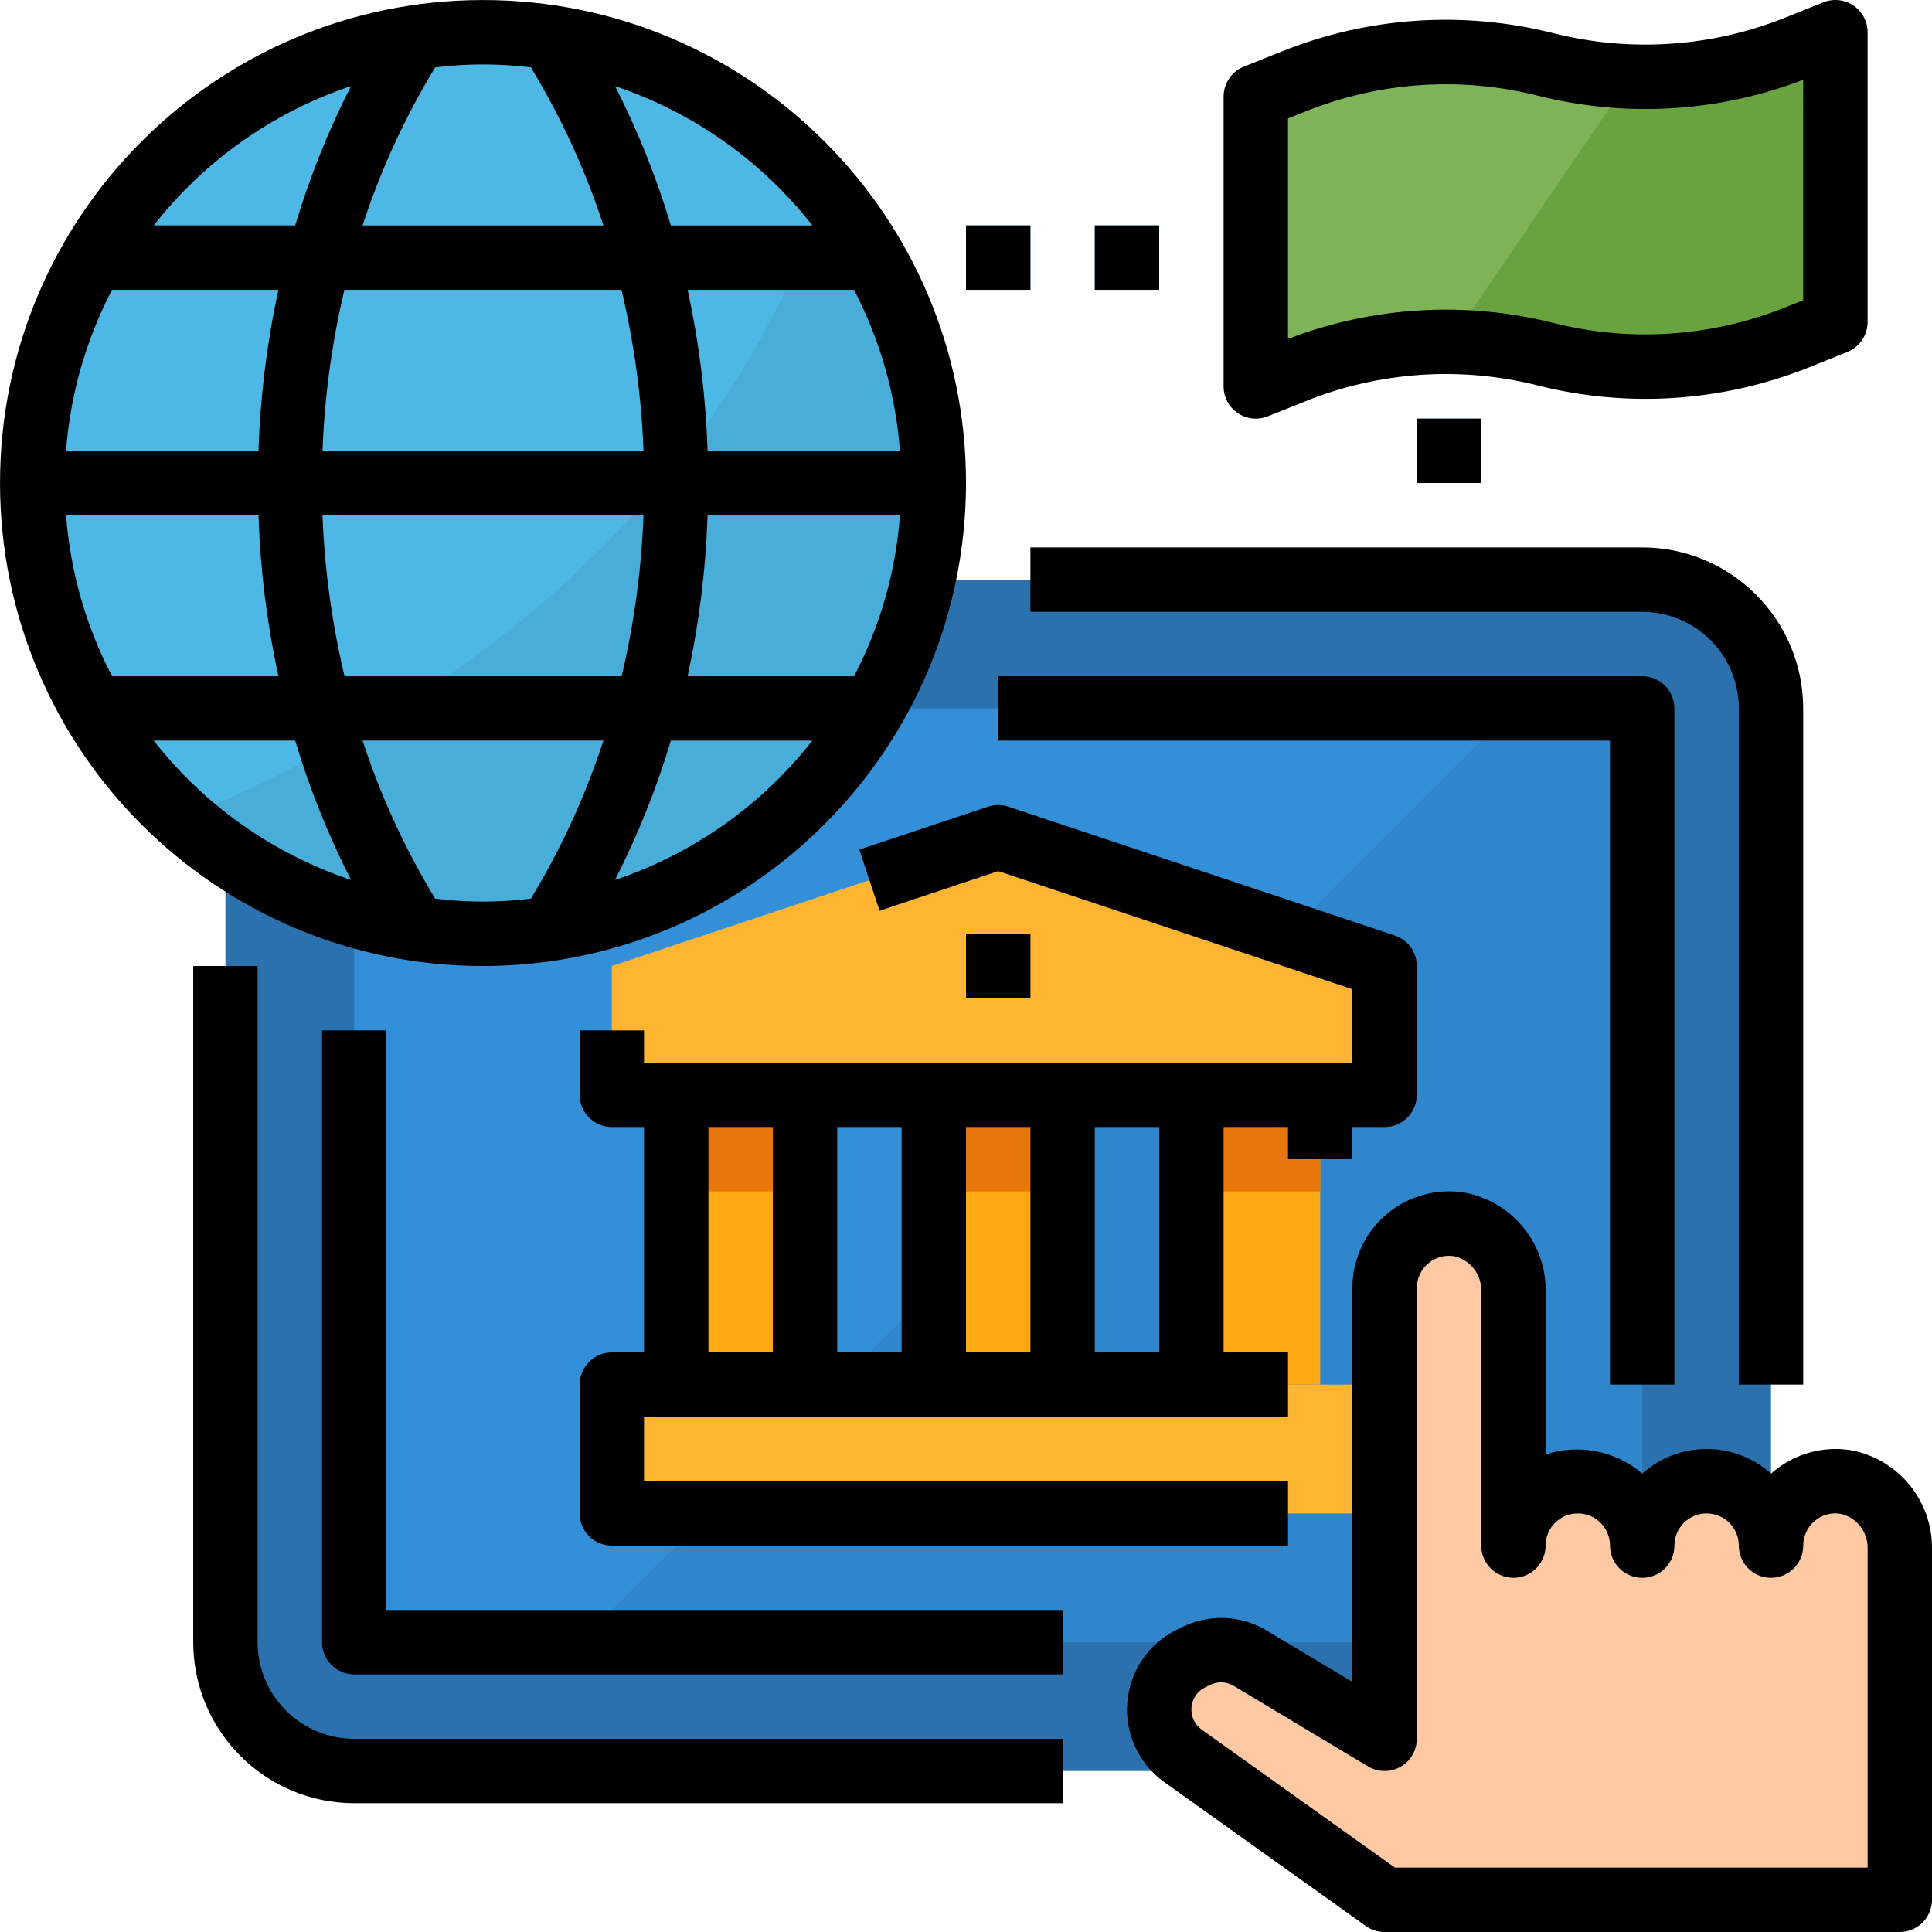 <svg height="480pt" viewBox="0 0 480 480.006" width="480pt" xmlns="http://www.w3.org/2000/svg"><path d="m88.004 144.008h320c17.672 0 32 14.324 32 32v232c0 17.672-14.328 32-32 32h-320c-17.676 0-32-14.328-32-32v-232c0-17.676 14.324-32 32-32zm0 0" fill="#2a71ad"/><path d="m88.004 176.008h320v232h-320zm0 0" fill="#348fd9"/><path d="m144.004 408.008h264v-232h-32zm0 0" fill="#3086cd"/><path d="m344.004 272.008h-192v-32l96-32 96 32zm0 0" fill="#ffb531"/><path d="m240.004 232.008h16v16h-16zm0 0" fill="#e8770c"/><path d="m152.004 344.008h192v32h-192zm0 0" fill="#ffb531"/><path d="m168.004 272.008h32v72h-32zm0 0" fill="#ffa912"/><path d="m232.004 272.008h32v72h-32zm0 0" fill="#ffa912"/><path d="m296.004 272.008h32v72h-32zm0 0" fill="#ffa912"/><g fill="#e8770c"><path d="m168.004 272.008h32v24h-32zm0 0"/><path d="m232.004 272.008h32v24h-32zm0 0"/><path d="m296.004 272.008h32v24h-32zm0 0"/></g><path d="m232.004 120.008c0 61.855-50.145 112-112 112-61.855 0-112-50.145-112-112 0-61.859 50.145-112 112-112 61.855 0 112 50.141 112 112zm0 0" fill="#4db7e5"/><path d="m205.273 47.504c-30.246 88.125-105.598 133.664-160 155.75 43.812 39.355 110.633 38.02 152.832-3.059 42.199-41.082 45.332-107.84 7.168-152.691zm0 0" fill="#48add9"/><path d="m458.691 368.223c-4.648-.793-9.41.508-13.012 3.547-3.602 3.043-5.68 7.52-5.676 12.238 0-8.84-7.164-16-16-16-8.836 0-16 7.16-16 16 0-8.84-7.164-16-16-16-8.836 0-16 7.16-16 16v-63.145c.176-8.039-5.43-15.051-13.312-16.641-4.648-.793-9.41.508-13.012 3.547-3.602 3.043-5.68 7.52-5.676 12.238v112l-33.352-20c-4.145-2.496-9.277-2.695-13.602-.531l-1.254.633c-4.434 2.219-7.379 6.59-7.766 11.527-.387 4.941 1.84 9.719 5.867 12.602l50.105 35.77h128v-87.145c.176-8.039-5.43-15.051-13.312-16.641zm0 0" fill="#fec9a3"/><path d="m456.004 80.008-9.375 3.75c-19.91 7.961-41.824 9.449-62.625 4.25-20.805-5.203-42.715-3.715-62.625 4.246l-9.375 3.754v-72l9.375-3.754c19.91-7.961 41.82-9.449 62.625-4.246 20.801 5.199 42.715 3.711 62.625-4.25l9.375-3.75zm0 0" fill="#7eb457"/><path d="m240.004 56.008h16v16h-16zm0 0" fill="#4db7e5"/><path d="m272.004 56.008h16v16h-16zm0 0" fill="#4db7e5"/><path d="m352.004 104.008h16v16h-16zm0 0" fill="#4db7e5"/><path d="m175.746 128.008h55.855c.188-2.656.402-5.297.402-8 0-2.707-.215-5.344-.402-8h-55.871c-.461-13.457-2.129-26.844-4.984-40h50.336c-2.633-5.582-5.723-10.934-9.238-16h-45.273c-4.66-15.535-11.117-30.469-19.238-44.504-6.969-1.746-14.086-2.82-21.258-3.203l3.199 4.059c8.738 13.594 15.676 28.266 20.641 43.648h-59.75c5.016-15.57 12.031-30.422 20.871-44.188l1.871-3.453c-6.855.438-13.652 1.512-20.312 3.199-8.145 14.004-14.613 28.922-19.262 44.441h-45.168c-3.52 5.066-6.609 10.418-9.242 16h50.242c-2.852 13.156-4.508 26.543-4.953 40h-55.809c-.184 2.656-.398 5.293-.398 8 0 2.703.215 5.344.398 8h55.809c.449 13.453 2.109 26.84 4.961 40h-50.25c2.633 5.578 5.723 10.93 9.242 16h45.176c4.648 15.531 11.117 30.461 19.262 44.477 6.609 1.668 13.359 2.727 20.16 3.152l-1.598-3.199c-.137-.262-.289-.527-.449-.801-8.73-13.59-15.664-28.258-20.625-43.629h59.832c-4.875 15.113-11.652 29.543-20.176 42.941l-4.801 4.801c7.586-.324 15.113-1.422 22.473-3.273 8.148-14.012 14.609-28.941 19.25-44.469h45.176c3.516-5.07 6.605-10.422 9.238-16h-50.254c2.84-13.16 4.484-26.547 4.918-40zm-90.102-56h68.797c3.117 13.121 4.938 26.52 5.441 40h-79.703c.512-13.48 2.34-26.879 5.465-40zm68.797 96h-68.84c-3.102-13.125-4.918-26.523-5.414-40h79.719c-.531 13.48-2.375 26.875-5.504 40zm0 0" fill="#79c6e8"/><path d="m446.629 11.758c-13.133 5.242-27.215 7.695-41.348 7.199l-45.023 66.008c8.008.082 15.977 1.102 23.746 3.043 20.801 5.199 42.715 3.711 62.625-4.25l9.375-3.75v-72zm0 0" fill="#69a340"/><path d="m64.004 408.008v-168h-16v168c.027 22.078 17.918 39.973 40 40h176v-16h-176c-13.254 0-24-10.746-24-24zm0 0"/><path d="m448.004 344.008v-168c-.027-22.082-17.922-39.977-40-40h-152v16h152c13.254 0 24 10.742 24 24v168zm0 0"/><path d="m416.004 344.008v-168c0-4.422-3.582-8-8-8h-160v16h152v160zm0 0"/><path d="m96.004 256.008h-16v152c0 4.418 3.582 8 8 8h176v-16h-168zm0 0"/><path d="m240.004 232.008h16v16h-16zm0 0"/><path d="m336.004 288.008v-8h8c4.418 0 8-3.582 8-8v-32c-.004-3.445-2.207-6.496-5.473-7.586l-96-32c-1.641-.551-3.414-.551-5.055 0l-32 10.664 5.055 15.199 29.473-9.848 88 29.336v18.234h-176v-8h-16v16c0 4.418 3.582 8 8 8h8v56h-8c-4.418 0-8 3.578-8 8v32c0 4.418 3.582 8 8 8h168v-16h-160v-16h160v-16h-16v-56h16v8zm-112-8v56h-16v-56zm-48 56v-56h16v56zm64 0v-56h16v56zm48 0h-16v-56h16zm0 0"/><path d="m240.004 120.008c0-66.277-53.727-120-120-120-66.273 0-120 53.723-120 120 0 66.273 53.727 120 120 120 66.242-.078 119.926-53.758 120-120zm-131.891 103.262c-7.5-12.348-13.547-25.523-18.023-39.262h59.824c-4.473 13.738-10.52 26.914-18.023 39.262-7.895.98-15.879.98-23.777 0zm-91.703-95.262h47.801c.445 13.453 2.102 26.84 4.953 40h-41.328c-6.484-12.422-10.375-26.031-11.426-40zm207.199-16h-47.812c-.445-13.457-2.105-26.844-4.953-40h41.328c6.484 12.418 10.371 26.027 11.422 40zm0 16c-1.051 13.969-4.938 27.578-11.422 40h-41.344c2.848-13.16 4.508-26.547 4.953-40zm-63.719-16h-79.758c.504-13.48 2.328-26.879 5.438-40h68.832c3.125 13.121 4.957 26.52 5.473 40zm-95.68 0h-47.801c1.051-13.973 4.941-27.582 11.426-40h41.328c-2.852 13.156-4.508 26.543-4.953 40zm15.922 16h79.742c-.508 13.477-2.328 26.875-5.441 40h-68.832c-3.121-13.125-4.953-26.523-5.469-40zm72.672 90.613c5.656-11.098 10.297-22.684 13.871-34.613h35.137c-12.594 16.09-29.637 28.125-49.008 34.613zm49.008-162.613h-35.137c-3.574-11.934-8.215-23.52-13.871-34.617 19.371 6.488 36.414 18.523 49.008 34.617zm-69.922-39.266c7.504 12.348 13.551 25.523 18.023 39.266h-59.824c4.477-13.742 10.523-26.918 18.023-39.266 7.898-.98 15.883-.98 23.777 0zm-44.688 4.648c-5.656 11.098-10.301 22.684-13.871 34.617h-35.137c12.594-16.094 29.633-28.129 49.008-34.617zm-49.008 162.617h35.137c3.57 11.93 8.215 23.516 13.871 34.613-19.375-6.488-36.414-18.523-49.008-34.613zm0 0"/><path d="m460.004 360.324c-6.98-1.156-14.117.812-19.512 5.395-.16.129-.32.262-.473.406-9.102-8.168-22.898-8.168-32 0-6.617-5.676-15.719-7.48-24-4.758v-40.504c.148-11.941-8.273-22.277-20-24.539-6.973-1.18-14.109.77-19.508 5.332-5.402 4.566-8.516 11.281-8.508 18.352v97.871l-21.234-12.738c-6.477-3.914-14.516-4.219-21.27-.797l-1.273.629c-6.938 3.473-11.551 10.328-12.156 18.062-.605 7.734 2.883 15.219 9.195 19.73l50.09 35.77c1.355.965 2.98 1.48 4.648 1.473h128c4.418 0 8-3.582 8-8v-87.145c.148-11.941-8.273-22.277-20-24.539zm4 103.684h-117.441l-48-34.281c-1.746-1.25-2.715-3.32-2.551-5.461.16-2.145 1.434-4.043 3.352-5.012l1.273-.625c1.867-.945 4.09-.859 5.879.227l33.352 20c2.469 1.492 5.555 1.535 8.066.117 2.516-1.418 4.07-4.082 4.07-6.965v-112c0-2.367 1.047-4.613 2.859-6.137 1.816-1.52 4.211-2.16 6.539-1.746 3.996.977 6.754 4.629 6.602 8.738v63.145c0 4.418 3.582 8 8 8 4.418 0 8-3.582 8-8 0-4.422 3.582-8 8-8 4.418 0 8 3.578 8 8 0 4.418 3.582 8 8 8 4.418 0 8-3.582 8-8 0-4.422 3.582-8 8-8 4.418 0 8 3.578 8 8 0 4.418 3.582 8 8 8 4.418 0 8-3.582 8-8-.004-2.352 1.031-4.586 2.824-6.105 1.809-1.555 4.227-2.207 6.574-1.777 3.996.977 6.754 4.629 6.602 8.738zm0 0"/><path d="m458.98 87.438c3.035-1.215 5.023-4.16 5.023-7.43v-72c0-2.66-1.316-5.145-3.516-6.633-2.199-1.488-4.996-1.789-7.461-.801l-9.367 3.75c-18.34 7.383-38.547 8.754-57.715 3.922-22.43-5.668-46.078-4.074-67.543 4.559l-9.375 3.746c-3.047 1.219-5.035 4.176-5.023 7.457v72c-.004 2.656 1.312 5.141 3.516 6.629 2.199 1.488 4.992 1.789 7.461.801l9.367-3.75c18.336-7.391 38.543-8.762 57.711-3.922 22.43 5.664 46.078 4.07 67.543-4.559zm-10.977-12.848-4.344 1.734c-18.34 7.387-38.547 8.758-57.715 3.922-21.863-5.512-44.895-4.129-65.941 3.953v-54.777l4.344-1.734c18.336-7.383 38.543-8.754 57.711-3.922 21.863 5.512 44.895 4.133 65.945-3.953zm0 0"/><path d="m240.004 56.008h16v16h-16zm0 0"/><path d="m272.004 56.008h16v16h-16zm0 0"/><path d="m352.004 104.008h16v16h-16zm0 0"/></svg>